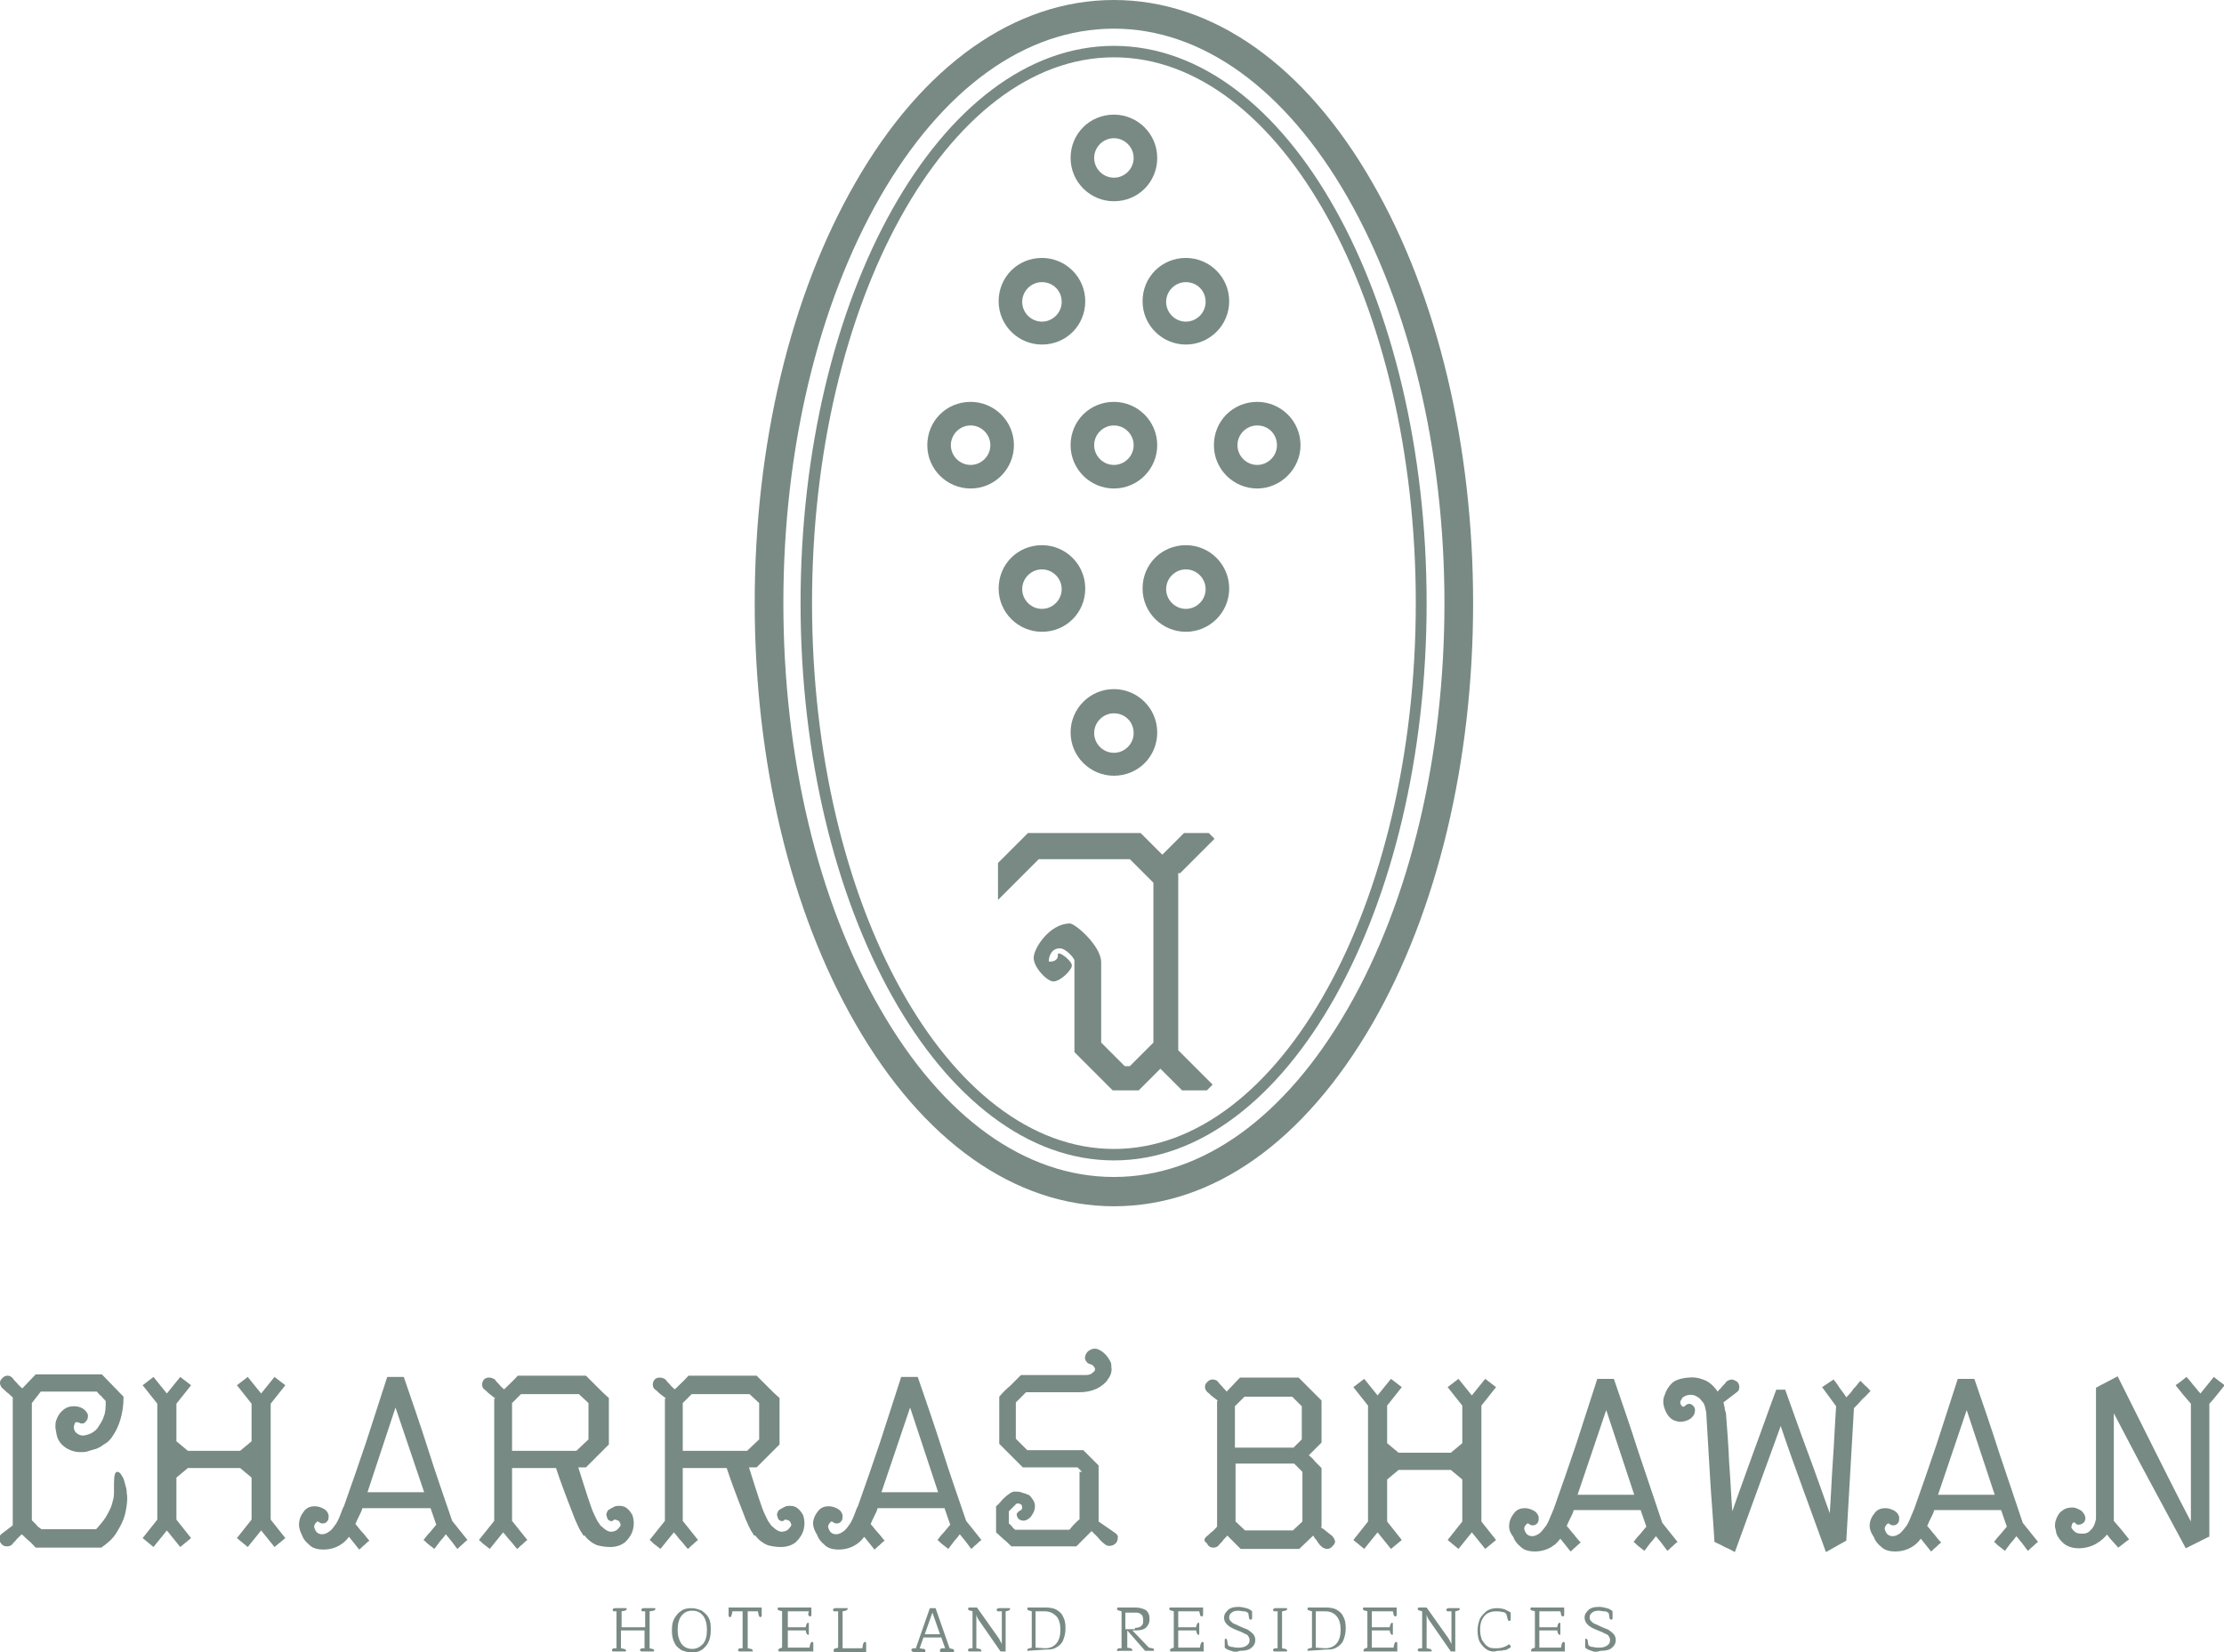 <?xml version="1.0" encoding="utf-8"?>
<!-- Generator: Adobe Illustrator 22.1.0, SVG Export Plug-In . SVG Version: 6.00 Build 0)  -->
<svg version="1.1" id="Layer_1" xmlns="http://www.w3.org/2000/svg" xmlns:xlink="http://www.w3.org/1999/xlink" x="0px" y="0px"
	 viewBox="0 0 349.2 259.4" style="enable-background:new 0 0 349.2 259.4;" xml:space="preserve">
<style type="text/css">
	.st0{fill:#788A83;}
	.st1{fill:#778A83;}
</style>
<g>
	<g>
		<path class="st0" d="M174.9,31.6c-3.7,0-6.8-3-6.8-6.8s3-6.8,6.8-6.8c3.7,0,6.8,3,6.8,6.8S178.7,31.6,174.9,31.6 M174.9,21.7
			c-1.7,0-3.1,1.4-3.1,3.1c0,1.7,1.4,3.1,3.1,3.1c1.7,0,3.1-1.4,3.1-3.1C178,23.1,176.6,21.7,174.9,21.7"/>
		<path class="st0" d="M174.9,121.8c-3.7,0-6.8-3-6.8-6.8c0-3.7,3-6.8,6.8-6.8c3.7,0,6.8,3,6.8,6.8S178.7,121.8,174.9,121.8
			 M174.9,112c-1.7,0-3.1,1.4-3.1,3.1c0,1.7,1.4,3.1,3.1,3.1c1.7,0,3.1-1.4,3.1-3.1C178,113.3,176.6,112,174.9,112"/>
		<path class="st0" d="M174.9,76.7c-3.7,0-6.8-3-6.8-6.8c0-3.8,3-6.8,6.8-6.8c3.7,0,6.8,3,6.8,6.8C181.7,73.6,178.7,76.7,174.9,76.7
			 M174.9,66.8c-1.7,0-3.1,1.4-3.1,3.1c0,1.7,1.4,3.1,3.1,3.1c1.7,0,3.1-1.4,3.1-3.1C178,68.2,176.6,66.8,174.9,66.8"/>
		<path class="st0" d="M186.2,54.1c-3.7,0-6.8-3-6.8-6.8c0-3.8,3-6.8,6.8-6.8c3.7,0,6.8,3,6.8,6.8C193,51.1,189.9,54.1,186.2,54.1
			 M186.2,44.3c-1.7,0-3.1,1.4-3.1,3.1c0,1.7,1.4,3.1,3.1,3.1c1.7,0,3.1-1.4,3.1-3.1C189.3,45.6,187.9,44.3,186.2,44.3"/>
		<path class="st0" d="M163.6,54.1c-3.7,0-6.8-3-6.8-6.8c0-3.8,3-6.8,6.8-6.8c3.7,0,6.8,3,6.8,6.8C170.4,51.1,167.4,54.1,163.6,54.1
			 M163.6,44.3c-1.7,0-3.1,1.4-3.1,3.1c0,1.7,1.4,3.1,3.1,3.1s3.1-1.4,3.1-3.1C166.7,45.6,165.3,44.3,163.6,44.3"/>
		<path class="st0" d="M186.2,99.2c-3.7,0-6.8-3-6.8-6.8c0-3.8,3-6.8,6.8-6.8c3.7,0,6.8,3,6.8,6.8C193,96.2,189.9,99.2,186.2,99.2
			 M186.2,89.4c-1.7,0-3.1,1.4-3.1,3.1c0,1.7,1.4,3.1,3.1,3.1c1.7,0,3.1-1.4,3.1-3.1C189.3,90.8,187.9,89.4,186.2,89.4"/>
		<path class="st0" d="M163.6,99.2c-3.7,0-6.8-3-6.8-6.8c0-3.8,3-6.8,6.8-6.8c3.7,0,6.8,3,6.8,6.8C170.4,96.2,167.4,99.2,163.6,99.2
			 M163.6,89.4c-1.7,0-3.1,1.4-3.1,3.1c0,1.7,1.4,3.1,3.1,3.1s3.1-1.4,3.1-3.1C166.7,90.8,165.3,89.4,163.6,89.4"/>
		<path class="st0" d="M152.4,76.7c-3.7,0-6.8-3-6.8-6.8c0-3.8,3-6.8,6.8-6.8c3.7,0,6.8,3,6.8,6.8C159.2,73.6,156.2,76.7,152.4,76.7
			 M152.4,66.8c-1.7,0-3.1,1.4-3.1,3.1c0,1.7,1.4,3.1,3.1,3.1s3.1-1.4,3.1-3.1C155.5,68.2,154.1,66.8,152.4,66.8"/>
		<path class="st0" d="M197.4,76.7c-3.7,0-6.8-3-6.8-6.8c0-3.8,3-6.8,6.8-6.8c3.7,0,6.8,3,6.8,6.8C204.2,73.6,201.1,76.7,197.4,76.7
			 M197.4,66.8c-1.7,0-3.1,1.4-3.1,3.1c0,1.7,1.4,3.1,3.1,3.1c1.7,0,3.1-1.4,3.1-3.1C200.5,68.2,199.2,66.8,197.4,66.8"/>
		<path class="st0" d="M174.9,182.2c-27.1,0-49.2-39.3-49.2-87.5s22-87.5,49.2-87.5S224,46.4,224,94.7
			C224,143,202,182.2,174.9,182.2 M174.9,9c-26.1,0-47.4,38.4-47.4,85.7s21.3,85.7,47.4,85.7s47.4-38.4,47.4-85.7S201.1,9,174.9,9"
			/>
		<path class="st0" d="M174.9,189.4c-15.5,0-30-10.2-40.6-28.7c-10.2-17.7-15.8-41.2-15.8-66s5.6-48.3,15.8-66
			C144.9,10.2,159.4,0,174.9,0s30,10.2,40.6,28.7c10.2,17.7,15.8,41.2,15.8,66s-5.6,48.3-15.8,66
			C204.8,179.2,190.5,189.4,174.9,189.4 M174.9,4.5c-13.9,0-26.9,9.4-36.7,26.4C128.4,48,123,70.6,123,94.7s5.4,46.8,15.2,63.7
			c9.8,17.1,22.8,26.4,36.7,26.4s26.9-9.4,36.7-26.4s15.2-39.7,15.2-63.7S221.3,48,211.6,31C201.8,13.9,188.7,4.5,174.9,4.5"/>
		<path class="st0" d="M185.3,137.1l5.4-5.4l-0.9-0.9h-3.9l-3.4,3.4l-3.4-3.4h-17.7l-4.7,4.7v5.8l6.4-6.4h14.3l3.7,3.7v25.1
			l-3.7,3.7h-0.8l-3.7-3.7v-12.6l0,0c0-2.6-4.1-6.1-4.9-6.1c-3.2,0-5.7,3.9-5.7,5.4s2.1,3.7,3.1,3.7c1.1,0,2.9-1.8,2.9-2.5
			c0-0.8-2.4-2.6-2.2-1.6c0,0.9-0.9,1-1.4,1c-0.1-0.4,0.2-2.1,1.7-2.1c1,0,2.3,1.6,2.3,1.9v14.4l6,6h4.1l3.4-3.4l3.4,3.4h3.9
			l0.9-0.9l-5.4-5.4V137.1z"/>
		<path class="st0" d="M96.1,259.1c0-0.1,0-0.2,0.1-0.2c0.1-0.1,0.2-0.1,0.3-0.1h0.3V253h-0.4c-0.1,0-0.2-0.1-0.2-0.2s0-0.2,0.1-0.2
			c0.1-0.1,0.2-0.1,0.3-0.1h1.7c0.1,0,0.1,0,0.1,0.1s0,0.1-0.1,0.2c0,0-0.1,0.1-0.2,0.1l-0.5,0.1v2.5h3.7V253h-0.4
			c-0.1,0-0.2-0.1-0.2-0.2s0-0.2,0.1-0.2c0.1-0.1,0.2-0.1,0.3-0.1h1.7c0.1,0,0.1,0,0.1,0.1s0,0.1-0.1,0.2c0,0-0.1,0.1-0.2,0.1
			L102,253v5.8l0.4,0.1c0.2,0,0.3,0.1,0.3,0.3c0,0.1,0,0.1-0.1,0.1h-1.9c-0.1,0-0.2-0.1-0.2-0.2c0-0.1,0-0.2,0.1-0.2
			c0.1-0.1,0.2-0.1,0.3-0.1h0.3v-2.8h-3.7v2.8l0.5,0.1c0.1,0,0.2,0.1,0.2,0.1s0.1,0.1,0.1,0.2c0,0.1,0,0.1-0.1,0.1h-2
			C96.1,259.3,96.1,259.2,96.1,259.1"/>
		<path class="st0" d="M107,259.1c-0.4-0.3-0.9-0.6-1.1-1.2c-0.3-0.5-0.4-1.2-0.4-1.9c0-0.8,0.1-1.4,0.4-1.9
			c0.3-0.5,0.6-0.9,1.1-1.2c0.4-0.3,1-0.4,1.6-0.4s1.1,0.2,1.6,0.4c0.4,0.3,0.9,0.7,1.1,1.2c0.3,0.5,0.3,1.2,0.3,1.9
			c0,1.1-0.3,2-0.9,2.6c-0.5,0.6-1.3,0.9-2.2,0.9C108,259.4,107.5,259.3,107,259.1 M110.4,258.1c0.4-0.5,0.6-1.2,0.6-2.2
			c0-0.9-0.2-1.7-0.6-2.2s-0.9-0.8-1.7-0.8c-0.8,0-1.3,0.3-1.7,0.8c-0.4,0.5-0.6,1.3-0.6,2.2c0,0.9,0.2,1.6,0.6,2.2
			c0.4,0.5,0.9,0.8,1.7,0.8C109.4,258.9,109.9,258.6,110.4,258.1"/>
		<path class="st0" d="M115.9,259.1c0-0.1,0-0.2,0.1-0.2c0.1-0.1,0.2-0.1,0.3-0.1h0.3V253h-1.6l-0.1,0.5c0,0.1-0.1,0.2-0.1,0.3
			c0,0.1-0.1,0.1-0.2,0.1s-0.2-0.1-0.2-0.2v-1.3h5.2v1.3c0,0.1-0.1,0.2-0.2,0.2s-0.1,0-0.2-0.1c0-0.1-0.1-0.2-0.1-0.3L119,253h-1.6
			v5.8l0.5,0.1c0.1,0,0.2,0.1,0.2,0.1s0.1,0.1,0.1,0.2c0,0.1,0,0.1-0.1,0.1h-1.9C115.9,259.3,115.9,259.2,115.9,259.1"/>
		<path class="st0" d="M122.2,259.2L122.2,259.2c0-0.3,0.1-0.3,0.3-0.4l0.3-0.1V253l-0.3-0.1c-0.2,0-0.3-0.1-0.3-0.1
			c-0.1-0.1-0.1-0.1-0.1-0.2s0-0.1,0-0.1l0.1-0.1h5.2v1.2c0,0.1-0.1,0.2-0.2,0.2c-0.2,0-0.3-0.2-0.3-0.4L127,253h-3.3v2.5h2.8
			l0.1-0.4c0.1-0.2,0.1-0.3,0.3-0.3c0.1,0,0.1,0,0.1,0.1v1.6c0,0.1,0,0.2-0.1,0.2s-0.2-0.1-0.3-0.3l-0.1-0.4h-2.8v2.7h3.4l0.1-0.5
			c0.1-0.3,0.2-0.4,0.3-0.4s0.2,0.1,0.2,0.2v1.3h-5.3C122.3,259.3,122.3,259.3,122.2,259.2"/>
		<path class="st0" d="M130.9,259.2L130.9,259.2c0-0.2,0-0.3,0.1-0.3c0.1-0.1,0.2-0.1,0.3-0.1l0.3-0.1V253H131
			c-0.1,0-0.2-0.1-0.2-0.2s0-0.2,0.1-0.2c0.1-0.1,0.2-0.1,0.3-0.1h1.8c0.1,0,0.1,0,0.1,0.1s-0.1,0.2-0.3,0.3l-0.5,0.1v5.8h3.1
			l0.1-0.6c0.1-0.3,0.2-0.4,0.3-0.4c0.1,0,0.2,0.1,0.2,0.2v1.4H131C130.9,259.3,130.9,259.3,130.9,259.2"/>
		<path class="st0" d="M143.1,259.1c0-0.1,0-0.2,0.1-0.2c0.1-0.1,0.2-0.1,0.3-0.1h0.3l2.2-6.3h0.9l2.2,6.3l0.4,0.1
			c0.2,0,0.3,0.1,0.3,0.3c0,0.1,0,0.2-0.1,0.2h-2c-0.1,0-0.1,0-0.1-0.1c0,0,0-0.1,0-0.2c0-0.1,0-0.2,0.1-0.2
			c0.1-0.1,0.2-0.1,0.3-0.1h0.4l-0.6-1.7H145l-0.6,1.7l0.6,0.1c0.2,0,0.3,0.1,0.3,0.3c0,0.1,0,0.2-0.1,0.2h-1.8
			C143.2,259.3,143.1,259.2,143.1,259.1 M147.6,256.6l-1.2-3.4l-1.2,3.4H147.6z"/>
		<path class="st0" d="M152,259.1c0-0.1,0-0.2,0.1-0.2c0.1-0.1,0.2-0.1,0.3-0.1h0.3V253l-0.3-0.1c-0.2,0-0.3-0.1-0.3-0.1
			c-0.1-0.1-0.1-0.1-0.1-0.2s0.1-0.2,0.2-0.2h1.2l3.4,4.8c0.2,0.3,0.3,0.6,0.5,0.9V253h-0.6c-0.1,0-0.2-0.1-0.2-0.2s0-0.2,0.1-0.2
			c0.1-0.1,0.2-0.1,0.3-0.1h1.6c0.1,0,0.1,0,0.1,0.1c0,0.1,0,0.1-0.1,0.2c-0.1,0.1-0.1,0.1-0.2,0.1l-0.4,0.1v6.3h-0.8l-3.4-4.9
			c-0.2-0.3-0.3-0.5-0.4-0.9v5.3l0.5,0.1c0.1,0,0.2,0.1,0.2,0.1s0.1,0.1,0.1,0.2c0,0.1,0,0.1-0.1,0.1h-1.8
			C152,259.3,152,259.2,152,259.1"/>
		<path class="st0" d="M161.3,259.2L161.3,259.2c0-0.2,0-0.3,0.1-0.3c0.1-0.1,0.2-0.1,0.3-0.1l0.3-0.1v-5.7l-0.3-0.1
			c-0.2,0-0.3-0.1-0.3-0.1c-0.1-0.1-0.1-0.1-0.1-0.2s0-0.1,0-0.1l0.1-0.1h2.8c0.6,0,1.2,0.1,1.6,0.3c0.5,0.3,0.9,0.6,1.1,1.1
			c0.3,0.5,0.4,1.1,0.4,1.9c0,0.8-0.2,1.4-0.4,1.9s-0.7,0.9-1.1,1.1c-0.5,0.3-1,0.3-1.6,0.3L161.3,259.2
			C161.3,259.3,161.3,259.3,161.3,259.2 M164.1,258.8c0.8,0,1.4-0.3,1.8-0.8c0.4-0.5,0.6-1.2,0.6-2.1s-0.2-1.6-0.6-2.1
			c-0.4-0.4-1-0.8-1.8-0.8h-1.5v5.7L164.1,258.8L164.1,258.8z"/>
		<path class="st0" d="M175.4,259.1c0-0.1,0-0.2,0.1-0.2c0.1-0.1,0.2-0.1,0.3-0.1h0.3V253l-0.3-0.1c-0.2,0-0.3-0.1-0.3-0.1
			c-0.1,0-0.1-0.1-0.1-0.2s0-0.1,0-0.1l0.1-0.1h2.8c0.7,0,1.2,0.2,1.6,0.4c0.4,0.3,0.6,0.8,0.6,1.4s-0.2,1-0.6,1.4
			c-0.4,0.3-0.9,0.4-1.6,0.4h-0.5l2.6,2.7l0.5,0.1c0.2,0,0.3,0.1,0.3,0.3c0,0.1,0,0.1-0.1,0.1h-1.3l-2.8-3.2v2.7l0.5,0.1
			c0.1,0,0.2,0.1,0.2,0.1s0.1,0.1,0.1,0.2c0,0.1,0,0.1-0.1,0.1h-1.9C175.4,259.3,175.4,259.2,175.4,259.1 M178.2,255.6
			c0.4,0,0.8-0.1,1-0.3c0.3-0.3,0.3-0.5,0.3-0.9s-0.1-0.8-0.3-0.9c-0.3-0.3-0.6-0.3-1-0.3h-1.5v2.6H178.2z"/>
		<path class="st0" d="M183.7,259.2L183.7,259.2c0-0.3,0.1-0.3,0.3-0.4l0.3-0.1V253l-0.3-0.1c-0.2,0-0.3-0.1-0.3-0.1
			c-0.1-0.1-0.1-0.1-0.1-0.2s0-0.1,0-0.1l0.1-0.1h5.2v1.2c0,0.1-0.1,0.2-0.2,0.2c-0.2,0-0.3-0.2-0.3-0.4l-0.1-0.4h-3.3v2.5h2.8
			l0.1-0.4c0.1-0.2,0.1-0.3,0.3-0.3c0.1,0,0.1,0,0.1,0.1v1.6c0,0.1,0,0.2-0.1,0.2c-0.1,0-0.2-0.1-0.3-0.3l-0.1-0.4h-2.8v2.7h3.4
			l0.1-0.5c0.1-0.3,0.2-0.4,0.3-0.4s0.2,0.1,0.2,0.2v1.3H183.7C183.8,259.3,183.8,259.3,183.7,259.2"/>
		<path class="st0" d="M193.3,259.2c-0.4-0.1-0.8-0.3-1-0.5v-1.2v-0.1l0.1-0.1c0.1,0,0.2,0,0.2,0.1c0.1,0.1,0.1,0.2,0.1,0.3l0.1,0.6
			c0.2,0.2,0.4,0.3,0.8,0.3c0.3,0.1,0.6,0.1,0.9,0.1c0.5,0,0.9-0.1,1.2-0.3c0.3-0.2,0.5-0.4,0.5-0.9c0-0.3-0.1-0.4-0.2-0.6
			c-0.1-0.2-0.3-0.3-0.6-0.4c-0.3-0.2-0.6-0.3-1.1-0.5c-0.7-0.3-1.2-0.5-1.6-0.9s-0.5-0.7-0.5-1.1c0-0.6,0.3-0.9,0.7-1.3
			c0.4-0.3,0.9-0.4,1.6-0.4c0.4,0,0.8,0.1,1.2,0.2s0.7,0.3,0.9,0.5v1.1c0,0.1-0.1,0.2-0.2,0.2c-0.1,0-0.2,0-0.2-0.1
			c-0.1-0.1-0.1-0.2-0.1-0.3l-0.1-0.6c-0.2-0.2-0.4-0.3-0.7-0.3s-0.5-0.1-0.9-0.1c-0.4,0-0.8,0.1-1,0.3c-0.3,0.2-0.4,0.4-0.4,0.8
			c0,0.3,0.1,0.4,0.3,0.6s0.3,0.3,0.6,0.4c0.3,0.1,0.6,0.3,1.1,0.5c0.4,0.2,0.9,0.3,1.1,0.5c0.3,0.2,0.5,0.4,0.7,0.6
			c0.2,0.3,0.3,0.5,0.3,0.9c0,0.6-0.3,1-0.7,1.3c-0.4,0.3-1,0.4-1.7,0.4C194.2,259.4,193.7,259.4,193.3,259.2"/>
		<path class="st0" d="M199.9,259.1c0-0.1,0-0.2,0.1-0.2c0.1-0.1,0.2-0.1,0.3-0.1h0.3V253h-0.5c-0.1,0-0.2-0.1-0.2-0.2
			s0-0.2,0.1-0.2c0.1-0.1,0.2-0.1,0.3-0.1h1.7c0.1,0,0.1,0,0.1,0.1s0,0.1-0.1,0.2c0,0-0.1,0.1-0.2,0.1l-0.5,0.1v5.8l0.5,0.1
			c0.1,0,0.2,0.1,0.2,0.1s0.1,0.1,0.1,0.2c0,0.1,0,0.1-0.1,0.1h-1.9C200,259.3,199.9,259.2,199.9,259.1"/>
		<path class="st0" d="M205.3,259.2L205.3,259.2c0-0.2,0-0.3,0.1-0.3c0.1-0.1,0.2-0.1,0.3-0.1l0.3-0.1v-5.7l-0.3-0.1
			c-0.2,0-0.3-0.1-0.3-0.1c-0.1-0.1-0.1-0.1-0.1-0.2s0-0.1,0-0.1l0.1-0.1h2.8c0.6,0,1.2,0.1,1.6,0.3c0.5,0.3,0.9,0.6,1.1,1.1
			c0.3,0.5,0.4,1.1,0.4,1.9c0,0.8-0.2,1.4-0.4,1.9s-0.7,0.9-1.1,1.1c-0.5,0.3-1,0.3-1.6,0.3L205.3,259.2
			C205.4,259.3,205.3,259.3,205.3,259.2 M208.1,258.8c0.8,0,1.4-0.3,1.8-0.8s0.6-1.2,0.6-2.1s-0.2-1.6-0.6-2.1s-1-0.8-1.8-0.8h-1.5
			v5.7L208.1,258.8L208.1,258.8z"/>
		<path class="st0" d="M214.1,259.2L214.1,259.2c0-0.3,0.1-0.3,0.3-0.4l0.3-0.1V253l-0.3-0.1c-0.2,0-0.3-0.1-0.3-0.1
			c-0.1-0.1-0.1-0.1-0.1-0.2s0-0.1,0-0.1l0.1-0.1h5.2v1.2c0,0.1-0.1,0.2-0.2,0.2c-0.2,0-0.3-0.2-0.3-0.4l-0.1-0.4h-3.3v2.5h2.8
			l0.1-0.4c0.1-0.2,0.1-0.3,0.3-0.3c0.1,0,0.1,0,0.1,0.1v1.6c0,0.1,0,0.2-0.1,0.2s-0.2-0.1-0.3-0.3l-0.1-0.4h-2.8v2.7h3.4l0.1-0.5
			c0.1-0.3,0.2-0.4,0.3-0.4c0.1,0,0.2,0.1,0.2,0.2v1.3h-5.3C214.1,259.3,214.1,259.3,214.1,259.2"/>
		<path class="st0" d="M222.6,259.1c0-0.1,0-0.2,0.1-0.2c0.1-0.1,0.2-0.1,0.3-0.1h0.3V253l-0.3-0.1c-0.2,0-0.3-0.1-0.3-0.1
			c-0.1-0.1-0.1-0.1-0.1-0.2s0.1-0.2,0.2-0.2h1.2l3.4,4.8c0.2,0.3,0.3,0.6,0.5,0.9V253h-0.6c-0.1,0-0.2-0.1-0.2-0.2s0-0.2,0.1-0.2
			c0.1-0.1,0.2-0.1,0.3-0.1h1.6c0.1,0,0.1,0,0.1,0.1c0,0.1,0,0.1-0.1,0.2s-0.1,0.1-0.2,0.1l-0.4,0.1v6.3h-0.7l-3.4-4.9
			c-0.2-0.3-0.3-0.5-0.4-0.9v5.3l0.5,0.1c0.1,0,0.2,0.1,0.2,0.1s0.1,0.1,0.1,0.2c0,0.1,0,0.1-0.1,0.1h-1.8
			C222.7,259.3,222.6,259.2,222.6,259.1"/>
		<path class="st0" d="M233.6,259.1c-0.5-0.3-0.9-0.7-1.2-1.2c-0.3-0.5-0.4-1.2-0.4-1.9c0-0.8,0.2-1.4,0.4-1.9
			c0.3-0.5,0.7-0.9,1.1-1.2c0.5-0.3,1-0.4,1.6-0.4c0.4,0,0.9,0.1,1.2,0.2c0.3,0.2,0.7,0.3,0.9,0.5v1.1c0,0.1-0.1,0.2-0.2,0.2
			c-0.1,0-0.2,0-0.2-0.1s-0.1-0.2-0.1-0.3l-0.2-0.7c-0.2-0.2-0.3-0.3-0.7-0.3c-0.3-0.1-0.5-0.1-0.9-0.1c-0.5,0-0.9,0.1-1.3,0.3
			s-0.7,0.6-0.9,1s-0.3,0.9-0.3,1.6c0,0.6,0.1,1.1,0.3,1.6c0.3,0.4,0.5,0.8,0.9,1c0.3,0.3,0.9,0.3,1.4,0.3c0.7,0,1.2-0.2,1.6-0.4
			c0,0,0.1,0,0.1-0.1c0.1,0,0.1-0.1,0.2-0.1c0.1,0,0.1,0,0.2,0.1c0.1,0.1,0.1,0.1,0.1,0.2c0,0.2-0.1,0.3-0.3,0.3
			c-0.2,0.2-0.4,0.3-0.8,0.3c-0.3,0.1-0.7,0.1-1,0.1C234.6,259.4,234,259.3,233.6,259.1"/>
		<path class="st0" d="M240.4,259.2L240.4,259.2c0-0.3,0.1-0.3,0.3-0.4l0.3-0.1V253l-0.3-0.1c-0.2,0-0.3-0.1-0.3-0.1
			c-0.1-0.1-0.1-0.1-0.1-0.2s0-0.1,0-0.1l0.1-0.1h5.2v1.2c0,0.1-0.1,0.2-0.2,0.2c-0.2,0-0.3-0.2-0.3-0.4l-0.1-0.4h-3.3v2.5h2.8
			l0.1-0.4c0.1-0.2,0.1-0.3,0.3-0.3c0.1,0,0.1,0,0.1,0.1v1.6c0,0.1,0,0.2-0.1,0.2s-0.2-0.1-0.3-0.3l-0.1-0.4h-2.8v2.7h3.4l0.1-0.5
			c0.1-0.3,0.2-0.4,0.3-0.4s0.2,0.1,0.2,0.2v1.3h-5.3C240.4,259.3,240.4,259.3,240.4,259.2"/>
		<path class="st0" d="M249.9,259.2c-0.4-0.1-0.8-0.3-1-0.5v-1.2v-0.1l0.1-0.1c0.1,0,0.2,0,0.2,0.1c0.1,0.1,0.1,0.2,0.1,0.3l0.1,0.6
			c0.2,0.2,0.4,0.3,0.8,0.3c0.3,0.1,0.6,0.1,0.9,0.1c0.5,0,0.9-0.1,1.2-0.3c0.3-0.2,0.5-0.4,0.5-0.9c0-0.3-0.1-0.4-0.2-0.6
			c-0.1-0.2-0.3-0.3-0.6-0.4c-0.3-0.2-0.6-0.3-1.1-0.5c-0.7-0.3-1.2-0.5-1.6-0.9c-0.3-0.3-0.5-0.7-0.5-1.1c0-0.6,0.3-0.9,0.7-1.3
			c0.4-0.3,0.9-0.4,1.6-0.4c0.4,0,0.8,0.1,1.2,0.2s0.7,0.3,0.9,0.5v1.1c0,0.1-0.1,0.2-0.2,0.2c-0.1,0-0.2,0-0.2-0.1
			c-0.1-0.1-0.1-0.2-0.1-0.3l-0.1-0.6c-0.2-0.2-0.4-0.3-0.7-0.3s-0.6-0.1-0.9-0.1c-0.4,0-0.8,0.1-1,0.3c-0.3,0.2-0.4,0.4-0.4,0.8
			c0,0.3,0.1,0.4,0.3,0.6s0.3,0.3,0.6,0.4c0.3,0.1,0.6,0.3,1.1,0.5c0.4,0.2,0.9,0.3,1.1,0.5c0.3,0.2,0.5,0.4,0.7,0.6
			c0.2,0.3,0.3,0.5,0.3,0.9c0,0.6-0.3,1-0.7,1.3c-0.4,0.3-1,0.4-1.7,0.4C250.7,259.4,250.3,259.4,249.9,259.2"/>
	</g>
	<g>
		<path class="st1" d="M2,216.4c0.2,0.3,0.5,0.6,0.7,0.8c0.2,0.3,0.5,0.5,0.8,0.8l2.1-2.2H16l3.4,3.5c0,1.4-0.2,2.6-0.5,3.6
			c-0.3,1-0.7,1.8-1.1,2.4c-0.4,0.7-0.9,1.2-1.5,1.5c-0.5,0.4-1.1,0.7-1.6,0.8c-0.4,0.1-0.7,0.2-1,0.3c-0.3,0.1-0.7,0.1-1,0.1
			c-0.9,0-1.6-0.2-2.4-0.7c-0.7-0.5-1.2-1.1-1.4-2c-0.1-0.4-0.1-0.7-0.2-1.1c0-0.4,0-0.8,0.1-1.1c0.2-0.6,0.5-1.2,1-1.6
			c0.5-0.5,1.1-0.7,1.8-0.7c0.5,0,0.9,0.1,1.3,0.3c0.3,0.2,0.6,0.4,0.8,0.8c0.2,0.3,0.1,0.7,0,1c-0.2,0.3-0.4,0.5-0.6,0.6h-0.2
			c-0.2,0-0.3,0-0.4-0.1c-0.1,0-0.3-0.1-0.4-0.1c-0.2,0-0.3,0-0.3,0.1c-0.1,0.2-0.2,0.4-0.2,0.7c0,0.3,0.1,0.6,0.3,0.8
			c0.3,0.3,0.7,0.5,1.1,0.5c0.3,0,0.7-0.1,1.2-0.3c0.4-0.2,0.9-0.5,1.2-1s0.7-1,0.9-1.7c0.3-0.7,0.3-1.5,0.3-2.4
			c-0.2-0.3-0.5-0.5-0.7-0.8c-0.3-0.2-0.5-0.5-0.7-0.7H6.4L5,220.3v18.4c0.2,0.2,0.5,0.5,0.7,0.7c0.2,0.3,0.5,0.5,0.8,0.7h8.6
			c0.8-0.9,1.4-1.6,1.8-2.4c0.4-0.7,0.7-1.4,0.8-2c0.2-0.6,0.2-1.1,0.2-1.6c0-0.5,0-0.9,0-1.3c0-1.2,0.2-1.7,0.5-1.7
			c0.2,0,0.4,0.1,0.6,0.4c0.2,0.3,0.4,0.6,0.5,1c0.1,0.4,0.2,0.7,0.3,1.1c0.1,0.4,0.1,0.6,0.1,0.8c0.1,0.5,0.1,1.2,0,1.9
			c-0.1,0.7-0.2,1.4-0.5,2.2c-0.3,0.8-0.7,1.5-1.2,2.3c-0.5,0.8-1.3,1.5-2.3,2.2H5.6c-0.4-0.4-0.7-0.8-1.1-1.1
			c-0.4-0.3-0.7-0.7-1.1-1c-0.3,0.3-0.5,0.5-0.8,0.8c-0.2,0.3-0.5,0.5-0.7,0.8c-0.2,0.2-0.5,0.3-0.8,0.3c-0.5,0-0.8-0.2-1.1-0.7
			c-0.3-0.5-0.2-0.9,0.3-1.3c0.3-0.2,0.5-0.4,0.8-0.6c0.3-0.2,0.6-0.5,0.9-0.7L2,239.5v-20.1c-0.3-0.2-0.5-0.5-0.8-0.7
			c-0.3-0.2-0.5-0.5-0.8-0.7c-0.4-0.4-0.5-0.9-0.3-1.3c0.3-0.4,0.6-0.7,1.1-0.7C1.5,216,1.7,216.1,2,216.4z"/>
		<path class="st1" d="M39.5,232l-1.8-1.5h-8.2l-1.8,1.5v6.6l2.3,2.9l-1.7,1.4l-2.1-2.6l-2.1,2.6l-1.7-1.4l2.3-2.9v-18.2l-2.3-2.9
			l1.7-1.3l2.1,2.6l2.1-2.6l1.7,1.3l-2.3,2.9v5.9l1.8,1.5h8.2l1.8-1.5v-5.9l-2.3-2.9l1.7-1.3l2.1,2.6l2.1-2.6l1.7,1.3l-2.3,2.9v18.2
			l2.3,2.9l-1.7,1.4l-2.1-2.6l-2.1,2.6l-1.7-1.4l2.3-2.9V232z"/>
		<path class="st1" d="M47,238.8c0.1-0.6,0.4-1.1,0.8-1.6c0.4-0.5,1-0.7,1.6-0.7c0.6,0,1.1,0.2,1.6,0.5c0.4,0.3,0.5,0.6,0.6,0.9
			c0,0.3,0,0.6-0.1,0.8c-0.2,0.3-0.4,0.5-0.8,0.5c0,0-0.1,0-0.1,0c0,0-0.1,0-0.1,0c-0.2-0.1-0.3-0.1-0.4-0.2
			c-0.1-0.1-0.2-0.1-0.2-0.1c-0.1,0-0.1,0-0.2,0.1c-0.1,0.1-0.2,0.2-0.3,0.4c-0.1,0.2-0.1,0.4,0,0.6c0.2,0.6,0.6,0.9,1.2,0.9
			c0.4,0,0.8-0.2,1.2-0.5s0.7-0.8,1-1.2c0.3-0.5,0.5-1,0.7-1.5c0.2-0.5,0.3-0.9,0.5-1.2c1.2-3.4,2.4-6.8,3.5-10.1
			c1.1-3.4,2.2-6.8,3.3-10.2h2.6c1.3,3.8,2.6,7.5,3.8,11.3s2.5,7.5,3.8,11.3l2.4,3c-0.3,0.2-0.6,0.5-0.8,0.7
			c-0.3,0.2-0.5,0.5-0.8,0.7c-0.3-0.4-0.6-0.8-0.9-1.2c-0.3-0.4-0.6-0.7-0.9-1.1c-0.3,0.4-0.6,0.8-0.9,1.1c-0.3,0.4-0.6,0.8-0.9,1.2
			c-0.3-0.2-0.6-0.5-0.9-0.7c-0.3-0.2-0.5-0.5-0.8-0.7c0.3-0.4,0.6-0.8,1-1.2c0.3-0.4,0.7-0.8,1-1.2l-0.9-2.6H56.9
			c-0.1,0.4-0.3,0.8-0.5,1.2c-0.2,0.4-0.4,0.8-0.6,1.3c0.4,0.4,0.7,0.9,1.1,1.3c0.4,0.4,0.7,0.9,1.1,1.3c-0.3,0.2-0.6,0.5-0.8,0.7
			c-0.3,0.2-0.5,0.5-0.8,0.7l-1.6-2l-0.1,0.1c-0.5,0.7-1.2,1.2-1.9,1.5c-0.7,0.3-1.4,0.4-2,0.4c-0.9,0-1.7-0.2-2.2-0.7
			c-0.6-0.5-1-1-1.2-1.6C46.9,240,46.9,239.4,47,238.8z M57.7,234.3h8.9L62.1,221L57.7,234.3z"/>
		<path class="st1" d="M99.3,237.9c0.2,0.6,0.3,1.3,0.1,2.2c-0.2,0.8-0.6,1.4-1.2,2c-0.6,0.5-1.4,0.8-2.4,0.8
			c-0.7,0-1.4-0.1-2.1-0.3c-0.7-0.3-1.4-0.8-1.9-1.5c0,0-0.1,0-0.1,0s0,0-0.1,0c-0.1-0.2-0.3-0.5-0.5-0.8c-0.2-0.4-0.5-1-0.8-1.7
			c-0.3-0.8-0.7-1.8-1.2-3.1c-0.5-1.3-1.1-2.9-1.8-5h-6.9v8.3c0.4,0.5,0.8,1,1.2,1.5c0.4,0.5,0.8,1,1.2,1.5
			c-0.3,0.2-0.6,0.5-0.8,0.7c-0.3,0.2-0.5,0.5-0.8,0.7c-0.4-0.4-0.7-0.9-1.1-1.3c-0.4-0.4-0.7-0.9-1.1-1.3l-2.1,2.6
			c-0.3-0.2-0.6-0.5-0.9-0.7c-0.3-0.2-0.5-0.5-0.8-0.7c0.4-0.5,0.8-1,1.2-1.5c0.4-0.5,0.8-1,1.2-1.5v-19.2c0,0,0.1,0,0.1,0
			c0,0,0,0,0.1,0c-0.3-0.2-0.6-0.5-0.9-0.7s-0.5-0.5-0.8-0.7c-0.3-0.2-0.4-0.5-0.4-0.8c0-0.3,0.1-0.6,0.3-0.8
			c0.2-0.2,0.4-0.3,0.8-0.3c0.3,0,0.6,0.1,0.9,0.3c0.2,0.3,0.5,0.6,0.7,0.8c0.2,0.3,0.5,0.5,0.8,0.8h-0.1c0.7-0.7,1.5-1.4,2.2-2.2
			h10.7c0.6,0.6,1.2,1.2,1.8,1.8c0.6,0.6,1.2,1.2,1.8,1.7v7.3l-3.6,3.6h-1.2c0.6,1.9,1.1,3.5,1.5,4.7c0.4,1.2,0.7,2.1,1,2.7
			c0.3,0.6,0.5,1.1,0.7,1.3c0.2,0.3,0.3,0.5,0.5,0.6c0.5,0.5,1,0.8,1.4,0.8c0.4,0,0.7-0.1,1-0.3c0.3-0.3,0.4-0.5,0.5-0.6
			c0.1-0.2,0-0.4-0.1-0.6s-0.3-0.3-0.4-0.3c-0.2-0.1-0.3-0.1-0.4-0.1c-0.1,0-0.2,0.1-0.3,0.2c-0.3,0.1-0.6,0-0.8-0.3
			c-0.1-0.2-0.1-0.4-0.2-0.6c0-0.3,0.1-0.5,0.3-0.8c0.3-0.2,0.7-0.4,1.1-0.6c0.5-0.1,1-0.1,1.5,0.1C98.5,236.8,99,237.3,99.3,237.9z
			 M90.5,227.8l1.9-1.8v-5.7l-1.5-1.4h-9.1l-1.4,1.4v7.5H90.5z"/>
		<path class="st1" d="M126.1,237.9c0.2,0.6,0.3,1.3,0.1,2.2c-0.2,0.8-0.6,1.4-1.2,2c-0.6,0.5-1.4,0.8-2.4,0.8
			c-0.7,0-1.4-0.1-2.1-0.3c-0.7-0.3-1.4-0.8-1.9-1.5c0,0-0.1,0-0.1,0s0,0-0.1,0c-0.1-0.2-0.3-0.5-0.5-0.8c-0.2-0.4-0.5-1-0.8-1.7
			c-0.3-0.8-0.7-1.8-1.2-3.1c-0.5-1.3-1.1-2.9-1.8-5h-6.9v8.3c0.4,0.5,0.8,1,1.2,1.5c0.4,0.5,0.8,1,1.2,1.5
			c-0.3,0.2-0.6,0.5-0.8,0.7c-0.3,0.2-0.5,0.5-0.8,0.7c-0.4-0.4-0.7-0.9-1.1-1.3c-0.4-0.4-0.7-0.9-1.1-1.3l-2.1,2.6
			c-0.3-0.2-0.6-0.5-0.9-0.7c-0.3-0.2-0.5-0.5-0.8-0.7c0.4-0.5,0.8-1,1.2-1.5c0.4-0.5,0.8-1,1.2-1.5v-19.2c0,0,0.1,0,0.1,0
			c0,0,0,0,0.1,0c-0.3-0.2-0.6-0.5-0.9-0.7s-0.5-0.5-0.8-0.7c-0.3-0.2-0.4-0.5-0.4-0.8c0-0.3,0.1-0.6,0.3-0.8
			c0.2-0.2,0.4-0.3,0.8-0.3c0.3,0,0.6,0.1,0.9,0.3c0.2,0.3,0.5,0.6,0.7,0.8c0.2,0.3,0.5,0.5,0.8,0.8h-0.1c0.7-0.7,1.5-1.4,2.2-2.2
			h10.7c0.6,0.6,1.2,1.2,1.8,1.8c0.6,0.6,1.2,1.2,1.8,1.7v7.3l-3.6,3.6h-1.2c0.6,1.9,1.1,3.5,1.5,4.7c0.4,1.2,0.7,2.1,1,2.7
			c0.3,0.6,0.5,1.1,0.7,1.3c0.2,0.3,0.3,0.5,0.5,0.6c0.5,0.5,1,0.8,1.4,0.8c0.4,0,0.7-0.1,1-0.3c0.3-0.3,0.4-0.5,0.5-0.6
			c0.1-0.2,0-0.4-0.1-0.6s-0.3-0.3-0.4-0.3c-0.2-0.1-0.3-0.1-0.4-0.1c-0.1,0-0.2,0.1-0.3,0.2c-0.3,0.1-0.6,0-0.8-0.3
			c-0.1-0.2-0.1-0.4-0.2-0.6c0-0.3,0.1-0.5,0.3-0.8c0.3-0.2,0.7-0.4,1.1-0.6c0.5-0.1,1-0.1,1.5,0.1
			C125.3,236.8,125.8,237.3,126.1,237.9z M117.3,227.8l1.9-1.8v-5.7l-1.5-1.4h-9.1l-1.4,1.4v7.5H117.3z"/>
		<path class="st1" d="M127.7,238.8c0.1-0.6,0.4-1.1,0.8-1.6c0.4-0.5,1-0.7,1.6-0.7c0.6,0,1.1,0.2,1.6,0.5c0.4,0.3,0.5,0.6,0.6,0.9
			c0,0.3,0,0.6-0.1,0.8c-0.2,0.3-0.4,0.5-0.8,0.5c0,0-0.1,0-0.1,0c0,0-0.1,0-0.1,0c-0.2-0.1-0.3-0.1-0.4-0.2
			c-0.1-0.1-0.2-0.1-0.2-0.1c-0.1,0-0.1,0-0.2,0.1c-0.1,0.1-0.2,0.2-0.3,0.4c-0.1,0.2-0.1,0.4,0,0.6c0.2,0.6,0.6,0.9,1.2,0.9
			c0.4,0,0.8-0.2,1.2-0.5s0.7-0.8,1-1.2c0.3-0.5,0.5-1,0.7-1.5c0.2-0.5,0.3-0.9,0.5-1.2c1.2-3.4,2.4-6.8,3.5-10.1
			c1.1-3.4,2.2-6.8,3.3-10.2h2.6c1.3,3.8,2.6,7.5,3.8,11.3s2.5,7.5,3.8,11.3l2.4,3c-0.3,0.2-0.6,0.5-0.8,0.7
			c-0.3,0.2-0.5,0.5-0.8,0.7c-0.3-0.4-0.6-0.8-0.9-1.2c-0.3-0.4-0.6-0.7-0.9-1.1c-0.3,0.4-0.6,0.8-0.9,1.1c-0.3,0.4-0.6,0.8-0.9,1.2
			c-0.3-0.2-0.6-0.5-0.9-0.7c-0.3-0.2-0.5-0.5-0.8-0.7c0.3-0.4,0.6-0.8,1-1.2c0.3-0.4,0.7-0.8,1-1.2l-0.9-2.6h-10.5
			c-0.1,0.4-0.3,0.8-0.5,1.2c-0.2,0.4-0.4,0.8-0.6,1.3c0.4,0.4,0.7,0.9,1.1,1.3c0.4,0.4,0.7,0.9,1.1,1.3c-0.3,0.2-0.6,0.5-0.8,0.7
			c-0.3,0.2-0.5,0.5-0.8,0.7l-1.6-2l-0.1,0.1c-0.5,0.7-1.2,1.2-1.9,1.5c-0.7,0.3-1.4,0.4-2,0.4c-0.9,0-1.7-0.2-2.2-0.7
			c-0.6-0.5-1-1-1.2-1.6C127.7,240,127.6,239.4,127.7,238.8z M138.4,234.3h8.9l-4.4-13.3L138.4,234.3z"/>
		<path class="st1" d="M169.9,231.1l-0.7-0.7h-8.6l-3.7-3.7v-7.4c0.5-0.6,1.1-1.2,1.7-1.7c0.6-0.6,1.1-1.1,1.7-1.7h8.4
			c0.6,0,1.1,0,1.7,0s0.9-0.1,1.2-0.4c0.3-0.2,0.4-0.4,0.3-0.7c-0.1-0.2-0.2-0.3-0.3-0.4c-0.1-0.1-0.3-0.2-0.4-0.2
			c-0.3-0.1-0.5-0.2-0.6-0.4c-0.2-0.2-0.3-0.5-0.2-0.9c0.1-0.4,0.4-0.8,0.9-1c0.4-0.2,0.9-0.2,1.4,0.1c0.4,0.2,0.9,0.6,1.3,1.2
			c0.2,0.3,0.3,0.5,0.4,0.7c0.1,0.2,0.1,0.5,0.1,0.7c0.1,0.5,0,1.1-0.3,1.6c-0.1,0.2-0.3,0.4-0.4,0.6s-0.4,0.4-0.6,0.6
			c-0.4,0.3-0.8,0.6-1.4,0.8c-0.5,0.2-1.3,0.4-2.3,0.4h-8.4l-1.6,1.6v5.7c0.3,0.3,0.6,0.6,0.9,0.9c0.3,0.3,0.6,0.6,0.9,0.9h8.8
			c0.4,0.4,0.8,0.8,1.2,1.2c0.4,0.4,0.8,0.8,1.2,1.2v8.8c0.4,0.3,0.9,0.6,1.3,0.9c0.4,0.3,0.9,0.6,1.3,0.9c0.3,0.2,0.5,0.5,0.4,0.8
			c0,0.3-0.1,0.6-0.3,0.8c-0.2,0.2-0.5,0.4-0.8,0.4c-0.3,0.1-0.7,0-1-0.3c-0.4-0.3-0.7-0.6-1-1c-0.3-0.3-0.7-0.7-1-1l-2.4,2.4h-10.2
			c-0.4-0.4-0.8-0.8-1.2-1.1c-0.4-0.4-0.8-0.7-1.2-1.1v-4.1c0.3-0.2,0.5-0.5,0.8-0.8c0.2-0.3,0.5-0.5,0.8-0.8
			c0.5-0.4,0.9-0.7,1.3-0.7c0.4,0,0.7,0,1,0.1c0.3,0.1,0.5,0.2,0.7,0.2c0.2,0.1,0.3,0.2,0.5,0.2c0.3,0.2,0.5,0.5,0.7,0.8
			c0.2,0.3,0.3,0.6,0.3,1c0,0.4-0.1,0.8-0.3,1.1c-0.2,0.4-0.4,0.7-0.9,1c-0.4,0.2-0.7,0.2-1,0.1c-0.3-0.1-0.5-0.3-0.6-0.6
			c-0.1-0.3-0.1-0.5,0.1-0.6c0.1-0.2,0.3-0.3,0.4-0.3c0.1-0.1,0.1-0.1,0.2-0.2c0,0,0.1-0.1,0.1-0.2c0-0.1,0-0.3-0.1-0.5
			c-0.2-0.2-0.5-0.3-0.8-0.2l-1.2,1.2v1.9c0.2,0.2,0.4,0.3,0.5,0.5c0.1,0.2,0.3,0.3,0.5,0.5h8.5c0.2-0.2,0.4-0.5,0.6-0.7
			c0.2-0.2,0.4-0.4,0.6-0.6c0.2-0.2,0.3-0.3,0.4-0.3V231.1z"/>
	</g>
	<g>
		<path class="st1" d="M189.5,241.2c0.3-0.2,0.5-0.5,0.8-0.7c0.3-0.2,0.5-0.5,0.8-0.8V220c0,0,0.1-0.1,0.1-0.1
			c-0.3-0.2-0.5-0.4-0.8-0.6c-0.3-0.2-0.5-0.5-0.8-0.7c-0.4-0.4-0.5-0.8-0.3-1.3c0.3-0.4,0.6-0.7,1.1-0.7c0.3,0,0.6,0.1,0.8,0.3
			c0.2,0.3,0.5,0.6,0.7,0.8c0.2,0.3,0.5,0.5,0.7,0.8l2.1-2.2h9.2l3.6,3.6v6.6l-2,2c0.4,0.3,0.7,0.6,1,1c0.3,0.3,0.7,0.7,1,1v9.2
			l-0.1,0.1c0.2,0.2,0.5,0.3,0.8,0.6c0.3,0.2,0.6,0.5,0.9,0.7c0.3,0.3,0.4,0.5,0.5,0.8c0.1,0.3-0.1,0.6-0.4,0.9
			c-0.3,0.3-0.5,0.4-0.8,0.4c-0.2,0-0.5-0.1-0.7-0.2c-0.2-0.2-0.4-0.3-0.6-0.6c-0.2-0.2-0.3-0.5-0.5-0.7c-0.2-0.2-0.3-0.4-0.4-0.6
			l-2.2,2.1h-9.2l-2.1-2.1c-0.2,0.3-0.5,0.5-0.7,0.8c-0.2,0.3-0.5,0.5-0.7,0.8c-0.2,0.2-0.5,0.3-0.8,0.3c-0.4,0-0.8-0.2-1-0.7
			C189,242,189,241.6,189.5,241.2z M203.1,227.3l1.3-1.3v-5.2l-1.5-1.5h-7.5l-1.5,1.5v6.5H203.1z M194,229.8v9.1l1.5,1.4h7.5
			l1.5-1.4v-7.8l-1.3-1.3H194z"/>
		<path class="st1" d="M229.6,232.3l-1.8-1.5h-8.2l-1.8,1.5v6.6l2.3,2.9l-1.7,1.4l-2.1-2.6l-2.1,2.6l-1.7-1.4l2.3-2.9v-18.2
			l-2.3-2.9l1.7-1.3l2.1,2.6l2.1-2.6l1.7,1.3l-2.3,2.9v5.9l1.8,1.5h8.2l1.8-1.5v-5.9l-2.3-2.9l1.7-1.3l2.1,2.6l2.1-2.6l1.7,1.3
			l-2.3,2.9v18.2l2.3,2.9l-1.7,1.4l-2.1-2.6l-2.1,2.6l-1.7-1.4l2.3-2.9V232.3z"/>
		<path class="st1" d="M237,239.1c0.1-0.6,0.4-1.1,0.8-1.6c0.4-0.5,1-0.7,1.6-0.7c0.6,0,1.1,0.2,1.6,0.5c0.4,0.3,0.5,0.6,0.6,0.9
			c0,0.3,0,0.6-0.1,0.8c-0.2,0.3-0.4,0.5-0.8,0.5c0,0-0.1,0-0.1,0c0,0-0.1,0-0.1,0c-0.2-0.1-0.3-0.1-0.4-0.2
			c-0.1-0.1-0.2-0.1-0.2-0.1c-0.1,0-0.1,0-0.2,0.1c-0.1,0.1-0.2,0.2-0.3,0.4c-0.1,0.2-0.1,0.4,0,0.6c0.2,0.6,0.6,0.9,1.2,0.9
			c0.4,0,0.8-0.2,1.2-0.5c0.4-0.4,0.7-0.8,1-1.2c0.3-0.5,0.5-1,0.7-1.5c0.2-0.5,0.4-0.9,0.5-1.2c1.2-3.4,2.4-6.8,3.5-10.1
			c1.1-3.4,2.2-6.8,3.3-10.2h2.6c1.3,3.8,2.6,7.5,3.8,11.3c1.3,3.8,2.5,7.5,3.8,11.3l2.4,3c-0.3,0.2-0.6,0.5-0.8,0.7
			c-0.3,0.2-0.5,0.5-0.8,0.7c-0.3-0.4-0.6-0.8-0.9-1.2c-0.3-0.4-0.6-0.7-0.9-1.1c-0.3,0.4-0.6,0.8-0.9,1.1c-0.3,0.4-0.6,0.8-0.9,1.2
			c-0.3-0.2-0.6-0.5-0.9-0.7c-0.3-0.2-0.5-0.5-0.8-0.7c0.3-0.4,0.6-0.8,1-1.2c0.3-0.4,0.7-0.8,1-1.2l-0.9-2.6h-10.5
			c-0.1,0.4-0.3,0.8-0.5,1.2c-0.2,0.4-0.4,0.8-0.6,1.3c0.4,0.4,0.7,0.9,1.1,1.3c0.3,0.4,0.7,0.9,1.1,1.3c-0.3,0.2-0.6,0.5-0.8,0.7
			c-0.3,0.2-0.5,0.5-0.8,0.7l-1.6-2l-0.1,0.1c-0.5,0.7-1.2,1.2-1.9,1.5c-0.7,0.3-1.4,0.4-2,0.4c-0.9,0-1.7-0.2-2.2-0.7
			c-0.6-0.5-1-1-1.2-1.6C236.9,240.4,236.9,239.8,237,239.1z M247.7,234.7h8.9l-4.4-13.3L247.7,234.7z"/>
		<path class="st1" d="M267.4,220.2c-0.2-0.2-0.3-0.4-0.5-0.6c-0.5-0.4-0.9-0.6-1.4-0.6c-0.4,0-0.8,0.1-1.1,0.3
			c-0.2,0.1-0.3,0.2-0.3,0.3c-0.1,0.1-0.1,0.2-0.2,0.3c-0.1,0.2-0.1,0.4,0,0.6c0.1,0.2,0.2,0.3,0.2,0.3c0.2,0.1,0.3,0.1,0.4,0
			c0.1-0.1,0.2-0.2,0.4-0.3c0.4-0.2,0.8,0,1.1,0.4c0.1,0.2,0.2,0.4,0.1,0.8c0,0.3-0.2,0.6-0.5,0.9c-0.3,0.3-0.8,0.5-1.3,0.6
			c-0.6,0.1-1.1,0-1.7-0.3c-0.6-0.4-1-1-1.3-1.9c-0.2-0.7-0.2-1.4,0.1-2c0.2-0.7,0.6-1.3,1.1-1.8c0.5-0.5,1.4-0.8,2.6-0.9
			c0.7-0.1,1.5,0,2.3,0.3c0.9,0.3,1.6,0.9,2.3,1.9c0.2-0.3,0.5-0.5,0.7-0.8c0.2-0.2,0.5-0.5,0.7-0.8c0.3-0.2,0.6-0.3,0.9-0.3
			c0.3,0.1,0.6,0.2,0.8,0.4c0.2,0.2,0.3,0.5,0.3,0.8c0,0.3-0.1,0.6-0.4,0.8l-2.1,1.6c0.1,0.2,0.1,0.5,0.2,0.8c0,0.3,0.1,0.6,0.2,0.9
			c0.2,2.6,0.4,5.1,0.5,7.7c0.2,2.5,0.3,5.1,0.5,7.7c1.1-3.2,2.3-6.4,3.4-9.5c1.2-3.2,2.3-6.4,3.5-9.6h1.4c1.2,3.3,2.3,6.5,3.5,9.7
			c1.2,3.2,2.3,6.4,3.5,9.7c0.2-2.8,0.3-5.6,0.5-8.4c0.2-2.8,0.3-5.6,0.5-8.4c-0.4-0.5-0.7-1-1.1-1.5c-0.4-0.5-0.7-1-1.1-1.5
			c0.3-0.2,0.6-0.4,0.9-0.6c0.3-0.2,0.6-0.4,0.9-0.6c0.4,0.5,0.7,0.9,1,1.4c0.3,0.4,0.7,0.9,1,1.4c0.4-0.4,0.8-0.8,1.1-1.3
			c0.4-0.4,0.7-0.8,1.1-1.3c0.3,0.3,0.5,0.5,0.8,0.8c0.3,0.2,0.5,0.5,0.8,0.8c-0.4,0.4-0.8,0.9-1.3,1.3c-0.4,0.5-0.8,0.9-1.3,1.4
			l-1.2,20.8c-0.5,0.3-1.1,0.6-1.6,0.9c-0.5,0.3-1.1,0.6-1.6,0.9c-1.2-3.3-2.4-6.6-3.6-9.9c-1.2-3.3-2.4-6.6-3.5-9.9l-7.2,19.8
			c-0.5-0.3-1.1-0.6-1.6-0.8c-0.5-0.3-1-0.5-1.6-0.8c-0.2-3.4-0.5-6.8-0.7-10.2c-0.2-3.4-0.4-6.8-0.6-10.2
			C267.7,220.8,267.6,220.4,267.4,220.2z"/>
		<path class="st1" d="M293.6,239.1c0.1-0.6,0.4-1.1,0.8-1.6c0.4-0.5,1-0.7,1.6-0.7c0.6,0,1.1,0.2,1.6,0.5c0.4,0.3,0.5,0.6,0.6,0.9
			c0,0.3,0,0.6-0.1,0.8c-0.2,0.3-0.4,0.5-0.8,0.5c0,0-0.1,0-0.1,0c0,0-0.1,0-0.1,0c-0.2-0.1-0.3-0.1-0.4-0.2
			c-0.1-0.1-0.2-0.1-0.2-0.1c-0.1,0-0.1,0-0.2,0.1c-0.1,0.1-0.2,0.2-0.3,0.4c-0.1,0.2-0.1,0.4,0,0.6c0.2,0.6,0.6,0.9,1.2,0.9
			c0.4,0,0.8-0.2,1.2-0.5c0.4-0.4,0.7-0.8,1-1.2c0.3-0.5,0.5-1,0.7-1.5c0.2-0.5,0.4-0.9,0.5-1.2c1.2-3.4,2.4-6.8,3.5-10.1
			c1.1-3.4,2.2-6.8,3.3-10.2h2.6c1.3,3.8,2.6,7.5,3.8,11.3c1.3,3.8,2.5,7.5,3.8,11.3l2.4,3c-0.3,0.2-0.6,0.5-0.8,0.7
			c-0.3,0.2-0.5,0.5-0.8,0.7c-0.3-0.4-0.6-0.8-0.9-1.2c-0.3-0.4-0.6-0.7-0.9-1.1c-0.3,0.4-0.6,0.8-0.9,1.1c-0.3,0.4-0.6,0.8-0.9,1.2
			c-0.3-0.2-0.6-0.5-0.9-0.7c-0.3-0.2-0.5-0.5-0.8-0.7c0.3-0.4,0.6-0.8,1-1.2c0.3-0.4,0.7-0.8,1-1.2l-0.9-2.6h-10.5
			c-0.1,0.4-0.3,0.8-0.5,1.2s-0.4,0.8-0.6,1.3c0.4,0.4,0.7,0.9,1.1,1.3c0.3,0.4,0.7,0.9,1.1,1.3c-0.3,0.2-0.6,0.5-0.8,0.7
			c-0.3,0.2-0.5,0.5-0.8,0.7l-1.6-2l-0.1,0.1c-0.5,0.7-1.2,1.2-1.9,1.5c-0.7,0.3-1.4,0.4-2,0.4c-0.9,0-1.7-0.2-2.2-0.7
			c-0.6-0.5-1-1-1.2-1.6C293.6,240.4,293.5,239.8,293.6,239.1z M304.3,234.7h8.9l-4.4-13.3L304.3,234.7z"/>
		<path class="st1" d="M346.8,241.3c-0.6,0.3-1.2,0.6-1.8,0.9c-0.6,0.3-1.2,0.6-1.8,0.9c-1.9-3.5-3.8-7.1-5.7-10.6
			c-1.9-3.5-3.7-7-5.6-10.6v16.9c0.4,0.5,0.8,0.9,1.2,1.4c0.4,0.5,0.8,1,1.2,1.5c-0.3,0.2-0.5,0.4-0.8,0.6c-0.3,0.2-0.6,0.5-0.9,0.7
			c-0.3-0.3-0.6-0.7-0.9-1c-0.3-0.3-0.6-0.7-0.9-1.1v0.1l-0.1,0.1c-0.7,0.8-1.5,1.3-2.2,1.6c-0.8,0.3-1.5,0.4-2.1,0.4
			c-1,0-1.8-0.3-2.3-0.7c-0.5-0.4-1-1-1.2-1.6c-0.1-0.3-0.1-0.6-0.2-0.9c-0.1-0.3,0-0.6,0-0.9c0.1-0.3,0.2-0.7,0.4-1
			c0.2-0.4,0.4-0.6,0.7-0.8c0.5-0.4,1-0.5,1.6-0.5s1,0.3,1.4,0.5c0.3,0.3,0.5,0.6,0.6,0.9c0.1,0.3,0,0.6-0.1,0.8
			c-0.1,0.2-0.3,0.3-0.5,0.4c-0.2,0.1-0.4,0.1-0.6,0.1c-0.2-0.1-0.3-0.2-0.4-0.3c-0.1-0.1-0.2-0.1-0.3,0c-0.1,0.1-0.2,0.2-0.2,0.4
			c-0.1,0.2-0.1,0.4,0.1,0.6c0.1,0.2,0.3,0.3,0.5,0.5c0.3,0.2,0.7,0.2,1.2,0.2c0.5,0,0.9-0.2,1.3-0.7c0.2-0.2,0.3-0.4,0.4-0.6
			c0.1-0.2,0.2-0.5,0.3-1v-20.6c0.5-0.3,1.1-0.6,1.7-0.9c0.6-0.3,1.1-0.6,1.7-0.9c1.9,3.8,3.8,7.6,5.7,11.4
			c1.9,3.8,3.8,7.6,5.8,11.4v-18.5c-0.4-0.5-0.8-0.9-1.2-1.4c-0.4-0.5-0.8-1-1.2-1.5c0.6-0.4,1.1-0.8,1.7-1.3
			c0.4,0.4,0.8,0.9,1.1,1.3c0.4,0.4,0.7,0.9,1.1,1.3l2.1-2.6c0.3,0.2,0.6,0.5,0.9,0.7c0.3,0.2,0.5,0.4,0.8,0.6
			c-0.4,0.5-0.8,1-1.2,1.5c-0.4,0.5-0.8,1-1.2,1.4V241.3z"/>
	</g>
</g>
</svg>

